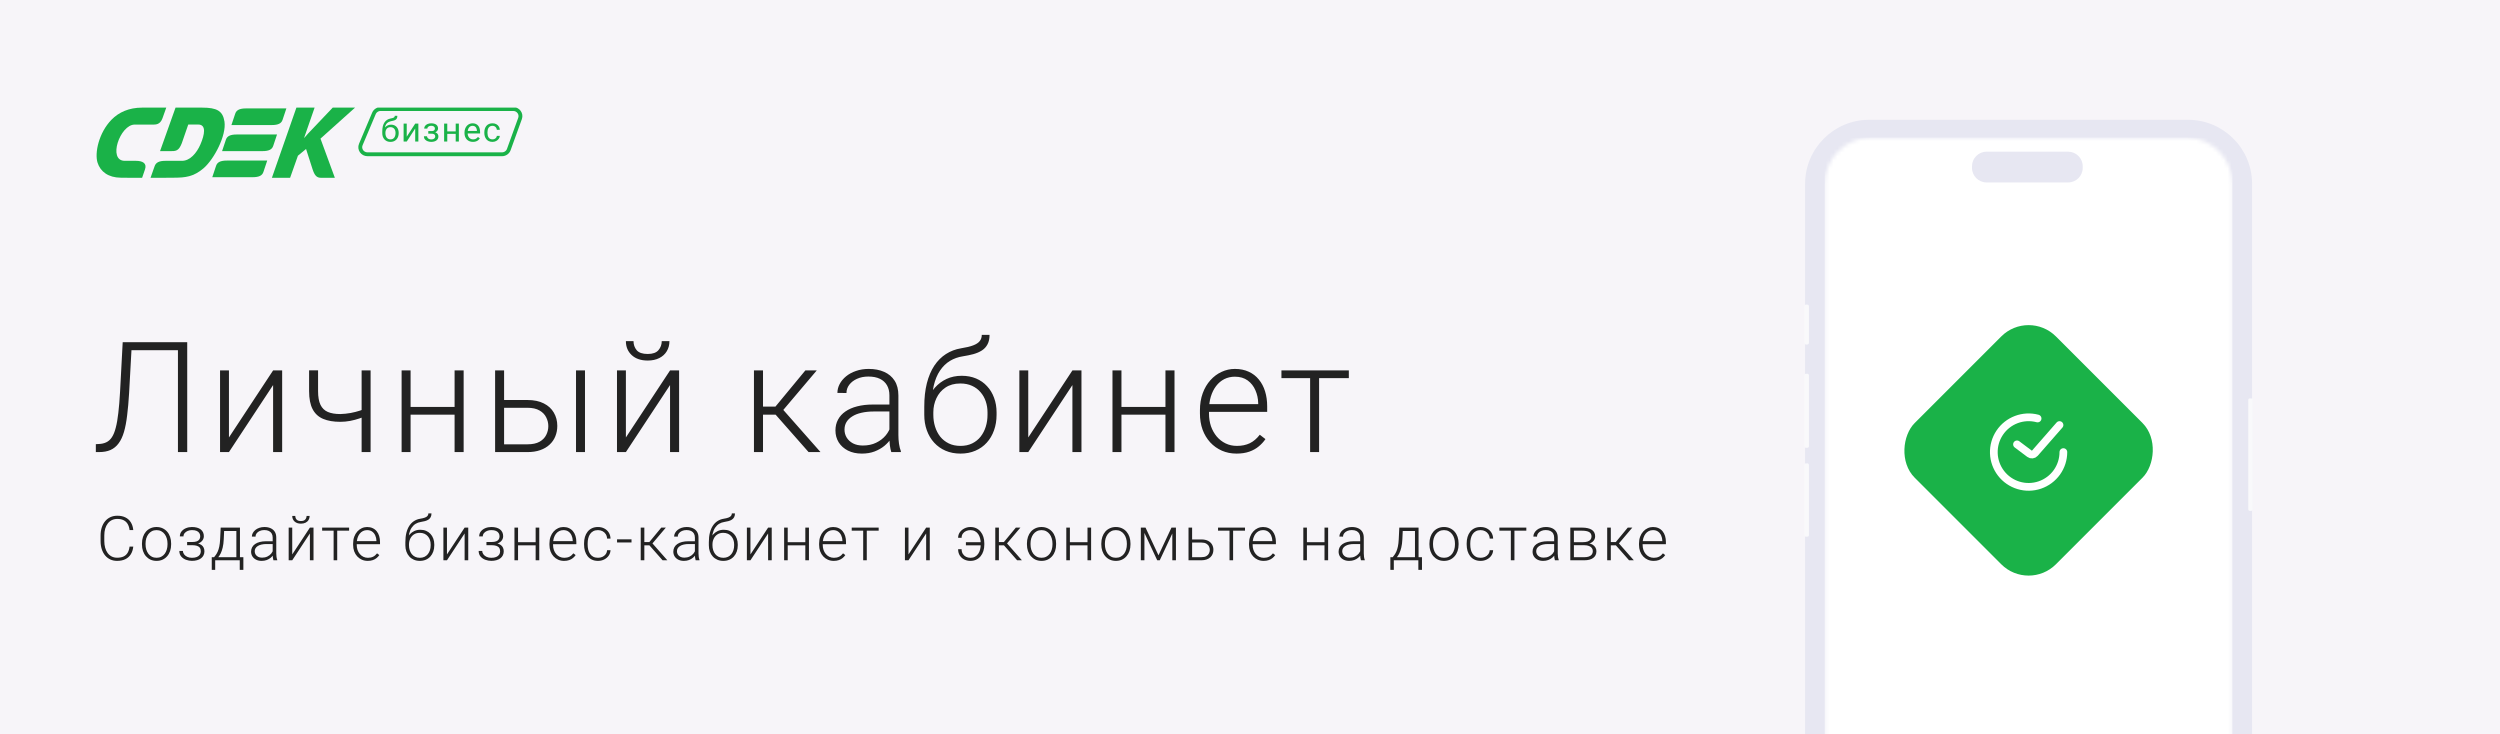 <?xml version="1.0" encoding="UTF-8"?> <svg xmlns="http://www.w3.org/2000/svg" width="647" height="190" viewBox="0 0 647 190" fill="none"><g clip-path="url(#clip0_2845_1334)"><rect width="647" height="190" fill="#F7F5F9"></rect><g filter="url(#filter0_d_2845_1334)"><path d="M566.246 27H483.754C474.589 27 467.159 34.427 467.159 43.589V253.27C467.159 262.432 474.589 269.859 483.754 269.859H566.246C575.411 269.859 582.841 262.432 582.841 253.27V43.589C582.841 34.427 575.411 27 566.246 27Z" fill="#E7E7F2"></path><mask id="mask0_2845_1334" style="mask-type:alpha" maskUnits="userSpaceOnUse" x="472" y="31" width="106" height="235"><path d="M565.704 31.595H484.296C477.634 31.595 472.234 36.993 472.234 43.652V253.403C472.234 260.061 477.634 265.46 484.296 265.46H565.704C572.365 265.46 577.766 260.061 577.766 253.403V43.652C577.766 36.993 572.365 31.595 565.704 31.595Z" fill="white"></path></mask><g mask="url(#mask0_2845_1334)"><path d="M472.234 31.595H577.765V265.46H472.234V31.595Z" fill="white"></path></g><g filter="url(#filter1_ii_2845_1334)"><path d="M466.772 115.921H466.386C466.173 115.921 466 116.094 466 116.307V134.504C466 134.717 466.173 134.89 466.386 134.89H466.772C466.985 134.89 467.158 134.717 467.158 134.504V116.307C467.158 116.094 466.985 115.921 466.772 115.921Z" fill="#F9F9FB"></path></g><g filter="url(#filter2_ii_2845_1334)"><path d="M466.772 92.726H466.386C466.173 92.726 466 92.899 466 93.112V111.506C466 111.719 466.173 111.891 466.386 111.891H466.772C466.985 111.891 467.158 111.719 467.158 111.506V93.112C467.158 92.899 466.985 92.726 466.772 92.726Z" fill="#F9F9FB"></path></g><g filter="url(#filter3_ii_2845_1334)"><path d="M466.772 74.839H466.386C466.173 74.839 466 75.011 466 75.224V84.773C466 84.986 466.173 85.158 466.386 85.158H466.772C466.985 85.158 467.158 84.986 467.158 84.773V75.224C467.158 75.011 466.985 74.839 466.772 74.839Z" fill="#F9F9FB"></path></g><g filter="url(#filter4_ii_2845_1334)"><path d="M583.614 99.114H583.228C583.015 99.114 582.842 99.287 582.842 99.5V127.82C582.842 128.034 583.015 128.206 583.228 128.206H583.614C583.827 128.206 584 128.034 584 127.82V99.5C584 99.287 583.827 99.114 583.614 99.114Z" fill="#F9F9FB"></path></g><path d="M535.228 35.254H514.132C512.044 35.254 510.352 36.946 510.352 39.033V39.438C510.352 41.525 512.044 43.217 514.132 43.217H535.228C537.316 43.217 539.008 41.525 539.008 39.438V39.033C539.008 36.946 537.316 35.254 535.228 35.254Z" fill="#E7E7F2"></path></g><rect x="525" y="80" width="51.695" height="51.695" rx="10" transform="rotate(45 525 80)" fill="#1AB248"></rect><path d="M522 115L525.258 117.444C525.677 117.757 526.266 117.696 526.611 117.302L533 110" stroke="white" stroke-width="2" stroke-linecap="round"></path><path d="M534 117C534 118.88 533.411 120.714 532.316 122.242C531.22 123.771 529.674 124.918 527.893 125.522C526.112 126.127 524.187 126.158 522.387 125.612C520.588 125.067 519.005 123.971 517.86 122.479C516.715 120.987 516.066 119.174 516.005 117.294C515.943 115.415 516.472 113.563 517.517 112C518.562 110.436 520.07 109.239 521.83 108.577C523.59 107.914 525.513 107.82 527.329 108.307" stroke="white" stroke-width="2" stroke-linecap="round"></path></g><path d="M46.539 88.562V90.633H32.613V88.562H46.539ZM48.453 88.562V117H46.051V88.562H48.453ZM31.754 88.562H34.137L33.414 101.707C33.284 103.882 33.115 105.802 32.906 107.469C32.711 109.135 32.438 110.574 32.086 111.785C31.734 112.983 31.272 113.966 30.699 114.734C30.139 115.503 29.443 116.076 28.609 116.453C27.789 116.818 26.793 117 25.621 117H24.801V114.949L25.523 114.91C26.292 114.884 26.956 114.734 27.516 114.461C28.088 114.188 28.57 113.751 28.961 113.152C29.365 112.54 29.697 111.72 29.957 110.691C30.23 109.663 30.452 108.387 30.621 106.863C30.803 105.34 30.953 103.523 31.07 101.414L31.754 88.562ZM59.252 113.211L70.678 95.867H73.022V117H70.678V99.656L59.252 117H56.948V95.867H59.252V113.211ZM95.911 95.867V117H93.587V95.867H95.911ZM95.11 105.457V107.469C94.511 107.755 93.821 108.029 93.04 108.289C92.272 108.549 91.458 108.764 90.598 108.934C89.752 109.09 88.906 109.168 88.059 109.168C86.315 109.168 84.837 108.914 83.626 108.406C82.428 107.898 81.523 107.065 80.911 105.906C80.299 104.734 79.993 103.172 79.993 101.219V95.848H82.317V101.219C82.317 102.716 82.525 103.901 82.942 104.773C83.359 105.633 83.99 106.245 84.837 106.609C85.683 106.974 86.757 107.156 88.059 107.156C88.958 107.13 89.85 107.039 90.735 106.883C91.621 106.714 92.441 106.505 93.196 106.258C93.964 105.997 94.602 105.73 95.11 105.457ZM118.195 105.32V107.312H105.655V105.32H118.195ZM106.261 95.867V117H103.937V95.867H106.261ZM119.991 95.867V117H117.648V95.867H119.991ZM129.619 103.523H136.513C138.18 103.523 139.586 103.816 140.732 104.402C141.878 104.975 142.744 105.77 143.33 106.785C143.929 107.801 144.228 108.947 144.228 110.223C144.228 111.186 144.059 112.085 143.72 112.918C143.395 113.738 142.9 114.454 142.236 115.066C141.585 115.678 140.778 116.154 139.814 116.492C138.864 116.831 137.763 117 136.513 117H128.134V95.867H130.459V114.988H136.513C137.802 114.988 138.844 114.767 139.638 114.324C140.433 113.868 141.005 113.283 141.357 112.566C141.722 111.85 141.904 111.089 141.904 110.281C141.904 109.487 141.722 108.732 141.357 108.016C141.005 107.286 140.433 106.694 139.638 106.238C138.844 105.77 137.802 105.535 136.513 105.535H129.619V103.523ZM151.396 95.867V117H149.072V95.867H151.396ZM161.98 113.211L173.406 95.867H175.75V117H173.406V99.656L161.98 117H159.676V95.867H161.98V113.211ZM171.258 88.289H173.25C173.25 89.266 173.022 90.132 172.566 90.887C172.124 91.642 171.479 92.234 170.633 92.664C169.786 93.094 168.784 93.309 167.625 93.309C165.88 93.309 164.5 92.84 163.484 91.902C162.482 90.965 161.98 89.76 161.98 88.289H163.953C163.953 89.188 164.227 89.969 164.773 90.633C165.333 91.284 166.284 91.609 167.625 91.609C168.927 91.609 169.858 91.277 170.418 90.613C170.978 89.949 171.258 89.174 171.258 88.289ZM197.466 95.867V117H195.122V95.867H197.466ZM211.372 95.867L201.684 107.312H196.645L196.391 105.223H200.688L208.423 95.867H211.372ZM209.262 117L200.454 107L201.938 105.203L212.348 117H209.262ZM230.179 113.211V102.312C230.179 101.31 229.971 100.444 229.554 99.715C229.137 98.986 228.525 98.426 227.718 98.035C226.911 97.644 225.915 97.449 224.73 97.449C223.636 97.449 222.659 97.644 221.8 98.035C220.954 98.413 220.283 98.927 219.788 99.578C219.307 100.216 219.066 100.926 219.066 101.707L216.722 101.688C216.722 100.893 216.917 100.125 217.308 99.383C217.698 98.641 218.252 97.977 218.968 97.391C219.684 96.805 220.537 96.342 221.527 96.004C222.529 95.652 223.629 95.477 224.827 95.477C226.338 95.477 227.666 95.731 228.812 96.238C229.971 96.746 230.876 97.508 231.527 98.523C232.178 99.539 232.503 100.815 232.503 102.352V112.566C232.503 113.296 232.555 114.051 232.659 114.832C232.777 115.613 232.939 116.258 233.148 116.766V117H230.667C230.511 116.531 230.387 115.945 230.296 115.242C230.218 114.526 230.179 113.849 230.179 113.211ZM230.726 104.695L230.765 106.492H226.175C224.977 106.492 223.903 106.603 222.952 106.824C222.015 107.033 221.221 107.345 220.57 107.762C219.918 108.165 219.417 108.654 219.066 109.227C218.727 109.799 218.558 110.451 218.558 111.18C218.558 111.935 218.747 112.625 219.124 113.25C219.515 113.875 220.062 114.376 220.765 114.754C221.481 115.118 222.327 115.301 223.304 115.301C224.606 115.301 225.752 115.06 226.741 114.578C227.744 114.096 228.571 113.465 229.222 112.684C229.873 111.902 230.309 111.049 230.53 110.125L231.546 111.473C231.377 112.124 231.064 112.794 230.609 113.484C230.166 114.161 229.586 114.799 228.87 115.398C228.154 115.984 227.308 116.466 226.331 116.844C225.368 117.208 224.274 117.391 223.05 117.391C221.67 117.391 220.465 117.13 219.437 116.609C218.421 116.089 217.627 115.379 217.054 114.48C216.494 113.569 216.214 112.54 216.214 111.395C216.214 110.353 216.435 109.422 216.878 108.602C217.321 107.768 217.959 107.065 218.792 106.492C219.639 105.906 220.654 105.464 221.839 105.164C223.037 104.852 224.378 104.695 225.863 104.695H230.726ZM254.084 86.668H256.095C256.095 87.644 255.92 88.458 255.568 89.109C255.229 89.76 254.748 90.288 254.123 90.691C253.498 91.095 252.762 91.414 251.916 91.648C251.082 91.87 250.171 92.059 249.181 92.215C247.97 92.397 246.857 92.794 245.841 93.406C244.839 94.018 243.979 94.858 243.263 95.926C242.547 96.981 242.007 98.289 241.642 99.852C241.291 101.401 241.147 103.217 241.212 105.301V107.117H239.201V105.301C239.201 103.009 239.422 100.978 239.865 99.207C240.321 97.423 240.965 95.9 241.798 94.637C242.645 93.374 243.647 92.371 244.806 91.629C245.978 90.874 247.274 90.379 248.693 90.144C250.021 89.936 251.076 89.682 251.857 89.383C252.651 89.083 253.218 88.712 253.556 88.269C253.908 87.827 254.084 87.293 254.084 86.668ZM248.888 97.254C250.268 97.254 251.512 97.488 252.619 97.957C253.726 98.426 254.67 99.09 255.451 99.949C256.245 100.796 256.851 101.798 257.267 102.957C257.697 104.103 257.912 105.359 257.912 106.727V107.352C257.912 108.81 257.69 110.151 257.248 111.375C256.818 112.599 256.193 113.66 255.373 114.559C254.565 115.457 253.582 116.154 252.423 116.648C251.278 117.143 249.995 117.391 248.576 117.391C247.143 117.391 245.854 117.143 244.709 116.648C243.563 116.154 242.58 115.457 241.759 114.559C240.939 113.66 240.308 112.599 239.865 111.375C239.422 110.151 239.201 108.81 239.201 107.352V106.727C239.201 106.349 239.24 105.978 239.318 105.613C239.409 105.249 239.52 104.891 239.65 104.539C239.78 104.174 239.91 103.816 240.041 103.465C240.496 102.28 241.141 101.225 241.974 100.301C242.808 99.363 243.804 98.621 244.962 98.074C246.134 97.527 247.443 97.254 248.888 97.254ZM248.537 99.246C247.013 99.246 245.731 99.598 244.689 100.301C243.66 100.991 242.879 101.909 242.345 103.055C241.811 104.188 241.545 105.411 241.545 106.727V107.352C241.545 108.432 241.694 109.454 241.994 110.418C242.293 111.382 242.736 112.241 243.322 112.996C243.921 113.738 244.657 114.324 245.529 114.754C246.401 115.184 247.417 115.398 248.576 115.398C249.722 115.398 250.731 115.184 251.603 114.754C252.476 114.324 253.205 113.738 253.791 112.996C254.377 112.241 254.819 111.382 255.119 110.418C255.418 109.454 255.568 108.432 255.568 107.352V106.727C255.568 105.737 255.418 104.793 255.119 103.895C254.819 102.996 254.37 102.202 253.771 101.512C253.185 100.809 252.449 100.255 251.564 99.852C250.692 99.448 249.683 99.246 248.537 99.246ZM266.113 113.211L277.539 95.867H279.883V117H277.539V99.656L266.113 117H263.809V95.867H266.113V113.211ZM302.166 105.32V107.312H289.627V105.32H302.166ZM290.233 95.867V117H287.909V95.867H290.233ZM303.963 95.867V117H301.62V95.867H303.963ZM320.016 117.391C318.636 117.391 317.367 117.137 316.208 116.629C315.062 116.121 314.059 115.405 313.2 114.48C312.354 113.556 311.696 112.462 311.227 111.199C310.772 109.923 310.544 108.53 310.544 107.02V106.18C310.544 104.552 310.785 103.081 311.266 101.766C311.748 100.451 312.412 99.324 313.259 98.387C314.105 97.449 315.069 96.733 316.149 96.238C317.243 95.731 318.389 95.477 319.587 95.477C320.928 95.477 322.119 95.717 323.161 96.199C324.203 96.668 325.075 97.338 325.778 98.211C326.494 99.07 327.035 100.092 327.399 101.277C327.764 102.449 327.946 103.745 327.946 105.164V106.59H311.95V104.598H325.622V104.324C325.596 103.139 325.355 102.033 324.899 101.004C324.457 99.962 323.792 99.116 322.907 98.465C322.022 97.814 320.915 97.488 319.587 97.488C318.597 97.488 317.686 97.697 316.852 98.113C316.032 98.53 315.322 99.129 314.723 99.91C314.138 100.678 313.682 101.596 313.356 102.664C313.044 103.719 312.888 104.891 312.888 106.18V107.02C312.888 108.191 313.057 109.285 313.395 110.301C313.747 111.303 314.242 112.189 314.88 112.957C315.531 113.725 316.299 114.324 317.184 114.754C318.07 115.184 319.046 115.398 320.114 115.398C321.364 115.398 322.471 115.171 323.434 114.715C324.398 114.246 325.264 113.51 326.032 112.508L327.497 113.641C327.041 114.318 326.468 114.943 325.778 115.516C325.101 116.089 324.287 116.544 323.337 116.883C322.386 117.221 321.279 117.391 320.016 117.391ZM341.382 95.867V117H339.058V95.867H341.382ZM349.077 95.867V97.859H331.636V95.867H349.077Z" fill="#222222"></path><path d="M33.531 141.453H34.492C34.414 142.219 34.203 142.88 33.859 143.438C33.516 143.99 33.047 144.414 32.453 144.711C31.859 145.008 31.143 145.156 30.305 145.156C29.659 145.156 29.073 145.034 28.547 144.789C28.026 144.544 27.578 144.198 27.203 143.75C26.828 143.297 26.539 142.755 26.336 142.125C26.133 141.495 26.031 140.794 26.031 140.023V138.602C26.031 137.831 26.133 137.133 26.336 136.508C26.539 135.878 26.831 135.336 27.211 134.883C27.591 134.43 28.047 134.081 28.578 133.836C29.109 133.591 29.708 133.469 30.375 133.469C31.182 133.469 31.88 133.617 32.469 133.914C33.057 134.206 33.521 134.628 33.859 135.18C34.203 135.732 34.414 136.398 34.492 137.18H33.531C33.458 136.565 33.297 136.044 33.047 135.617C32.797 135.19 32.45 134.865 32.008 134.641C31.57 134.411 31.026 134.297 30.375 134.297C29.844 134.297 29.37 134.398 28.953 134.602C28.537 134.805 28.182 135.096 27.891 135.477C27.599 135.852 27.375 136.302 27.219 136.828C27.068 137.354 26.992 137.94 26.992 138.586V140.023C26.992 140.648 27.065 141.224 27.211 141.75C27.357 142.276 27.57 142.732 27.852 143.117C28.138 143.503 28.487 143.802 28.898 144.016C29.31 144.229 29.779 144.336 30.305 144.336C30.977 144.336 31.537 144.229 31.984 144.016C32.438 143.797 32.789 143.474 33.039 143.047C33.289 142.62 33.453 142.089 33.531 141.453ZM36.742 140.906V140.648C36.742 140.034 36.83 139.466 37.007 138.945C37.184 138.424 37.437 137.974 37.765 137.594C38.098 137.214 38.497 136.919 38.96 136.711C39.424 136.497 39.94 136.391 40.507 136.391C41.08 136.391 41.598 136.497 42.062 136.711C42.525 136.919 42.924 137.214 43.257 137.594C43.59 137.974 43.846 138.424 44.023 138.945C44.2 139.466 44.288 140.034 44.288 140.648V140.906C44.288 141.521 44.2 142.089 44.023 142.609C43.846 143.125 43.59 143.573 43.257 143.953C42.929 144.333 42.533 144.63 42.07 144.844C41.606 145.052 41.09 145.156 40.523 145.156C39.95 145.156 39.432 145.052 38.968 144.844C38.505 144.63 38.106 144.333 37.773 143.953C37.44 143.573 37.184 143.125 37.007 142.609C36.83 142.089 36.742 141.521 36.742 140.906ZM37.671 140.648V140.906C37.671 141.37 37.734 141.81 37.859 142.227C37.984 142.638 38.166 143.005 38.406 143.328C38.645 143.646 38.942 143.896 39.296 144.078C39.65 144.26 40.059 144.352 40.523 144.352C40.981 144.352 41.385 144.26 41.734 144.078C42.088 143.896 42.385 143.646 42.624 143.328C42.864 143.005 43.044 142.638 43.163 142.227C43.288 141.81 43.351 141.37 43.351 140.906V140.648C43.351 140.19 43.288 139.755 43.163 139.344C43.044 138.932 42.861 138.565 42.617 138.242C42.377 137.919 42.08 137.664 41.726 137.477C41.372 137.289 40.965 137.195 40.507 137.195C40.049 137.195 39.643 137.289 39.288 137.477C38.94 137.664 38.643 137.919 38.398 138.242C38.158 138.565 37.976 138.932 37.851 139.344C37.731 139.755 37.671 140.19 37.671 140.648ZM49.788 140.906H48.428V140.273H49.71C50.23 140.273 50.645 140.214 50.952 140.094C51.259 139.969 51.48 139.794 51.616 139.57C51.751 139.346 51.819 139.083 51.819 138.781C51.819 138.49 51.746 138.224 51.6 137.984C51.46 137.745 51.233 137.552 50.921 137.406C50.608 137.26 50.194 137.188 49.678 137.188C49.283 137.188 48.918 137.258 48.585 137.398C48.251 137.539 47.983 137.732 47.78 137.977C47.582 138.221 47.483 138.505 47.483 138.828H46.546C46.546 138.328 46.691 137.896 46.983 137.531C47.275 137.167 47.658 136.885 48.132 136.688C48.611 136.49 49.126 136.391 49.678 136.391C50.158 136.391 50.587 136.443 50.968 136.547C51.348 136.651 51.671 136.805 51.936 137.008C52.202 137.211 52.405 137.464 52.546 137.766C52.686 138.062 52.757 138.404 52.757 138.789C52.757 139.081 52.689 139.354 52.553 139.609C52.423 139.865 52.23 140.091 51.975 140.289C51.725 140.482 51.415 140.633 51.046 140.742C50.681 140.852 50.262 140.906 49.788 140.906ZM48.428 140.477H49.788C50.309 140.477 50.764 140.526 51.155 140.625C51.546 140.719 51.871 140.859 52.132 141.047C52.392 141.234 52.585 141.466 52.71 141.742C52.84 142.013 52.905 142.326 52.905 142.68C52.905 143.065 52.827 143.411 52.671 143.719C52.52 144.026 52.301 144.286 52.014 144.5C51.728 144.714 51.387 144.875 50.991 144.984C50.595 145.094 50.158 145.148 49.678 145.148C49.163 145.148 48.652 145.057 48.147 144.875C47.647 144.693 47.233 144.411 46.905 144.031C46.577 143.651 46.413 143.167 46.413 142.578H47.343C47.343 142.901 47.444 143.198 47.647 143.469C47.85 143.74 48.126 143.956 48.475 144.117C48.83 144.279 49.23 144.359 49.678 144.359C50.184 144.359 50.605 144.289 50.944 144.148C51.283 144.003 51.538 143.805 51.71 143.555C51.882 143.305 51.968 143.018 51.968 142.695C51.968 142.315 51.884 142.008 51.718 141.773C51.556 141.539 51.309 141.367 50.975 141.258C50.642 141.148 50.22 141.094 49.71 141.094H48.428V140.477ZM57.115 136.547H58.045L57.904 139.594C57.868 140.406 57.777 141.112 57.631 141.711C57.49 142.305 57.316 142.812 57.108 143.234C56.899 143.651 56.67 144.003 56.42 144.289C56.175 144.57 55.925 144.807 55.67 145H55.162L55.178 144.203L55.412 144.195C55.563 144.013 55.719 143.807 55.881 143.578C56.048 143.344 56.206 143.057 56.358 142.719C56.508 142.38 56.639 141.958 56.748 141.453C56.858 140.948 56.93 140.328 56.967 139.594L57.115 136.547ZM57.42 136.547H62.1V145H61.17V137.422H57.42V136.547ZM54.803 144.195H62.983V147.484H62.045V145H55.693V147.484H54.803V144.195ZM70.568 143.484V139.125C70.568 138.724 70.484 138.378 70.318 138.086C70.151 137.794 69.906 137.57 69.583 137.414C69.26 137.258 68.862 137.18 68.388 137.18C67.951 137.18 67.56 137.258 67.216 137.414C66.878 137.565 66.609 137.771 66.412 138.031C66.219 138.286 66.123 138.57 66.123 138.883L65.185 138.875C65.185 138.557 65.263 138.25 65.419 137.953C65.576 137.656 65.797 137.391 66.083 137.156C66.37 136.922 66.711 136.737 67.107 136.602C67.508 136.461 67.948 136.391 68.427 136.391C69.031 136.391 69.563 136.492 70.021 136.695C70.484 136.898 70.847 137.203 71.107 137.609C71.367 138.016 71.498 138.526 71.498 139.141V143.227C71.498 143.518 71.518 143.82 71.56 144.133C71.607 144.445 71.672 144.703 71.755 144.906V145H70.763C70.701 144.812 70.651 144.578 70.615 144.297C70.583 144.01 70.568 143.74 70.568 143.484ZM70.787 140.078L70.802 140.797H68.966C68.487 140.797 68.057 140.841 67.677 140.93C67.302 141.013 66.984 141.138 66.724 141.305C66.464 141.466 66.263 141.661 66.123 141.891C65.987 142.12 65.919 142.38 65.919 142.672C65.919 142.974 65.995 143.25 66.146 143.5C66.302 143.75 66.521 143.951 66.802 144.102C67.089 144.247 67.427 144.32 67.818 144.32C68.339 144.32 68.797 144.224 69.193 144.031C69.594 143.839 69.925 143.586 70.185 143.273C70.445 142.961 70.62 142.62 70.708 142.25L71.115 142.789C71.047 143.049 70.922 143.318 70.74 143.594C70.563 143.865 70.331 144.12 70.044 144.359C69.758 144.594 69.419 144.786 69.029 144.938C68.643 145.083 68.206 145.156 67.716 145.156C67.164 145.156 66.682 145.052 66.271 144.844C65.865 144.635 65.547 144.352 65.318 143.992C65.094 143.628 64.982 143.216 64.982 142.758C64.982 142.341 65.07 141.969 65.248 141.641C65.425 141.307 65.68 141.026 66.013 140.797C66.352 140.562 66.758 140.385 67.232 140.266C67.711 140.141 68.248 140.078 68.841 140.078H70.787ZM75.63 143.484L80.2 136.547H81.138V145H80.2V138.062L75.63 145H74.708V136.547H75.63V143.484ZM79.341 133.516H80.138C80.138 133.906 80.046 134.253 79.864 134.555C79.687 134.857 79.429 135.094 79.091 135.266C78.752 135.438 78.351 135.523 77.888 135.523C77.19 135.523 76.638 135.336 76.231 134.961C75.83 134.586 75.63 134.104 75.63 133.516H76.419C76.419 133.875 76.528 134.188 76.747 134.453C76.971 134.714 77.351 134.844 77.888 134.844C78.408 134.844 78.781 134.711 79.005 134.445C79.229 134.18 79.341 133.87 79.341 133.516ZM87.27 136.547V145H86.34V136.547H87.27ZM90.348 136.547V137.344H83.371V136.547H90.348ZM95.175 145.156C94.623 145.156 94.115 145.055 93.652 144.852C93.194 144.648 92.793 144.362 92.449 143.992C92.11 143.622 91.847 143.185 91.66 142.68C91.477 142.169 91.386 141.612 91.386 141.008V140.672C91.386 140.021 91.483 139.432 91.675 138.906C91.868 138.38 92.134 137.93 92.472 137.555C92.811 137.18 93.196 136.893 93.628 136.695C94.066 136.492 94.524 136.391 95.003 136.391C95.54 136.391 96.016 136.487 96.433 136.68C96.85 136.867 97.199 137.135 97.48 137.484C97.766 137.828 97.983 138.237 98.128 138.711C98.274 139.18 98.347 139.698 98.347 140.266V140.836H91.949V140.039H97.418V139.93C97.407 139.456 97.311 139.013 97.128 138.602C96.951 138.185 96.686 137.846 96.332 137.586C95.977 137.326 95.535 137.195 95.003 137.195C94.608 137.195 94.243 137.279 93.91 137.445C93.582 137.612 93.298 137.852 93.058 138.164C92.824 138.471 92.641 138.839 92.511 139.266C92.386 139.688 92.324 140.156 92.324 140.672V141.008C92.324 141.477 92.391 141.914 92.527 142.32C92.668 142.721 92.865 143.076 93.121 143.383C93.381 143.69 93.688 143.93 94.043 144.102C94.397 144.273 94.787 144.359 95.214 144.359C95.714 144.359 96.157 144.268 96.543 144.086C96.928 143.898 97.274 143.604 97.582 143.203L98.168 143.656C97.985 143.927 97.756 144.177 97.48 144.406C97.209 144.635 96.884 144.818 96.503 144.953C96.123 145.089 95.68 145.156 95.175 145.156ZM110.862 132.867H111.666C111.666 133.258 111.596 133.583 111.455 133.844C111.32 134.104 111.127 134.315 110.877 134.477C110.627 134.638 110.333 134.766 109.994 134.859C109.661 134.948 109.296 135.023 108.901 135.086C108.416 135.159 107.971 135.318 107.565 135.562C107.164 135.807 106.82 136.143 106.533 136.57C106.247 136.992 106.031 137.516 105.885 138.141C105.744 138.76 105.687 139.487 105.713 140.32V141.047H104.908V140.32C104.908 139.404 104.997 138.591 105.174 137.883C105.356 137.169 105.614 136.56 105.948 136.055C106.286 135.549 106.687 135.148 107.151 134.852C107.619 134.549 108.138 134.352 108.705 134.258C109.237 134.174 109.658 134.073 109.971 133.953C110.289 133.833 110.515 133.685 110.651 133.508C110.791 133.331 110.862 133.117 110.862 132.867ZM108.783 137.102C109.336 137.102 109.833 137.195 110.276 137.383C110.718 137.57 111.096 137.836 111.408 138.18C111.726 138.518 111.968 138.919 112.135 139.383C112.307 139.841 112.393 140.344 112.393 140.891V141.141C112.393 141.724 112.304 142.26 112.127 142.75C111.955 143.24 111.705 143.664 111.377 144.023C111.054 144.383 110.661 144.661 110.198 144.859C109.739 145.057 109.226 145.156 108.658 145.156C108.086 145.156 107.57 145.057 107.112 144.859C106.653 144.661 106.26 144.383 105.932 144.023C105.604 143.664 105.351 143.24 105.174 142.75C104.997 142.26 104.908 141.724 104.908 141.141V140.891C104.908 140.74 104.924 140.591 104.955 140.445C104.992 140.299 105.036 140.156 105.088 140.016C105.14 139.87 105.192 139.727 105.244 139.586C105.427 139.112 105.684 138.69 106.018 138.32C106.351 137.945 106.75 137.648 107.213 137.43C107.682 137.211 108.205 137.102 108.783 137.102ZM108.643 137.898C108.033 137.898 107.52 138.039 107.104 138.32C106.692 138.596 106.38 138.964 106.166 139.422C105.953 139.875 105.846 140.365 105.846 140.891V141.141C105.846 141.573 105.906 141.982 106.026 142.367C106.145 142.753 106.323 143.096 106.557 143.398C106.796 143.695 107.091 143.93 107.44 144.102C107.789 144.273 108.195 144.359 108.658 144.359C109.117 144.359 109.52 144.273 109.869 144.102C110.218 143.93 110.51 143.695 110.744 143.398C110.979 143.096 111.156 142.753 111.276 142.367C111.395 141.982 111.455 141.573 111.455 141.141V140.891C111.455 140.495 111.395 140.117 111.276 139.758C111.156 139.398 110.976 139.081 110.737 138.805C110.502 138.523 110.208 138.302 109.854 138.141C109.505 137.979 109.101 137.898 108.643 137.898ZM115.673 143.484L120.244 136.547H121.181V145H120.244V138.062L115.673 145H114.752V136.547H115.673V143.484ZM127.251 140.906H125.892V140.273H127.173C127.694 140.273 128.108 140.214 128.415 140.094C128.722 139.969 128.944 139.794 129.079 139.57C129.214 139.346 129.282 139.083 129.282 138.781C129.282 138.49 129.209 138.224 129.063 137.984C128.923 137.745 128.696 137.552 128.384 137.406C128.071 137.26 127.657 137.188 127.142 137.188C126.746 137.188 126.381 137.258 126.048 137.398C125.714 137.539 125.446 137.732 125.243 137.977C125.045 138.221 124.946 138.505 124.946 138.828H124.009C124.009 138.328 124.155 137.896 124.446 137.531C124.738 137.167 125.121 136.885 125.595 136.688C126.074 136.49 126.589 136.391 127.142 136.391C127.621 136.391 128.05 136.443 128.431 136.547C128.811 136.651 129.134 136.805 129.399 137.008C129.665 137.211 129.868 137.464 130.009 137.766C130.149 138.062 130.22 138.404 130.22 138.789C130.22 139.081 130.152 139.354 130.017 139.609C129.886 139.865 129.694 140.091 129.438 140.289C129.188 140.482 128.879 140.633 128.509 140.742C128.144 140.852 127.725 140.906 127.251 140.906ZM125.892 140.477H127.251C127.772 140.477 128.228 140.526 128.618 140.625C129.009 140.719 129.334 140.859 129.595 141.047C129.855 141.234 130.048 141.466 130.173 141.742C130.303 142.013 130.368 142.326 130.368 142.68C130.368 143.065 130.29 143.411 130.134 143.719C129.983 144.026 129.764 144.286 129.478 144.5C129.191 144.714 128.85 144.875 128.454 144.984C128.058 145.094 127.621 145.148 127.142 145.148C126.626 145.148 126.116 145.057 125.61 144.875C125.11 144.693 124.696 144.411 124.368 144.031C124.04 143.651 123.876 143.167 123.876 142.578H124.806C124.806 142.901 124.907 143.198 125.11 143.469C125.313 143.74 125.589 143.956 125.938 144.117C126.293 144.279 126.694 144.359 127.142 144.359C127.647 144.359 128.069 144.289 128.407 144.148C128.746 144.003 129.001 143.805 129.173 143.555C129.345 143.305 129.431 143.018 129.431 142.695C129.431 142.315 129.347 142.008 129.181 141.773C129.019 141.539 128.772 141.367 128.438 141.258C128.105 141.148 127.683 141.094 127.173 141.094H125.892V140.477ZM138.844 140.328V141.125H133.828V140.328H138.844ZM134.071 136.547V145H133.141V136.547H134.071ZM139.563 136.547V145H138.625V136.547H139.563ZM145.984 145.156C145.432 145.156 144.924 145.055 144.461 144.852C144.002 144.648 143.601 144.362 143.257 143.992C142.919 143.622 142.656 143.185 142.468 142.68C142.286 142.169 142.195 141.612 142.195 141.008V140.672C142.195 140.021 142.291 139.432 142.484 138.906C142.677 138.38 142.942 137.93 143.281 137.555C143.619 137.18 144.005 136.893 144.437 136.695C144.875 136.492 145.333 136.391 145.812 136.391C146.349 136.391 146.825 136.487 147.242 136.68C147.659 136.867 148.007 137.135 148.289 137.484C148.575 137.828 148.791 138.237 148.937 138.711C149.083 139.18 149.156 139.698 149.156 140.266V140.836H142.757V140.039H148.226V139.93C148.216 139.456 148.119 139.013 147.937 138.602C147.76 138.185 147.494 137.846 147.14 137.586C146.786 137.326 146.343 137.195 145.812 137.195C145.416 137.195 145.052 137.279 144.718 137.445C144.39 137.612 144.106 137.852 143.867 138.164C143.632 138.471 143.45 138.839 143.32 139.266C143.195 139.688 143.132 140.156 143.132 140.672V141.008C143.132 141.477 143.2 141.914 143.336 142.32C143.476 142.721 143.674 143.076 143.929 143.383C144.19 143.69 144.497 143.93 144.851 144.102C145.205 144.273 145.596 144.359 146.023 144.359C146.523 144.359 146.966 144.268 147.351 144.086C147.737 143.898 148.083 143.604 148.39 143.203L148.976 143.656C148.794 143.927 148.565 144.177 148.289 144.406C148.018 144.635 147.692 144.818 147.312 144.953C146.932 145.089 146.489 145.156 145.984 145.156ZM154.757 144.352C155.153 144.352 155.522 144.279 155.866 144.133C156.215 143.982 156.502 143.76 156.726 143.469C156.955 143.172 157.085 142.81 157.116 142.383H158.007C157.981 142.919 157.817 143.398 157.515 143.82C157.218 144.237 156.827 144.565 156.343 144.805C155.864 145.039 155.335 145.156 154.757 145.156C154.168 145.156 153.647 145.049 153.194 144.836C152.746 144.622 152.371 144.326 152.069 143.945C151.767 143.56 151.538 143.112 151.382 142.602C151.231 142.086 151.155 141.531 151.155 140.938V140.609C151.155 140.016 151.231 139.464 151.382 138.953C151.538 138.438 151.767 137.99 152.069 137.609C152.371 137.224 152.746 136.924 153.194 136.711C153.642 136.497 154.161 136.391 154.749 136.391C155.353 136.391 155.895 136.513 156.374 136.758C156.858 137.003 157.244 137.349 157.53 137.797C157.822 138.245 157.981 138.776 158.007 139.391H157.116C157.09 138.938 156.97 138.547 156.757 138.219C156.543 137.891 156.262 137.638 155.913 137.461C155.564 137.284 155.176 137.195 154.749 137.195C154.27 137.195 153.861 137.289 153.522 137.477C153.184 137.659 152.908 137.911 152.694 138.234C152.486 138.552 152.332 138.917 152.233 139.328C152.134 139.734 152.085 140.161 152.085 140.609V140.938C152.085 141.391 152.132 141.823 152.226 142.234C152.325 142.641 152.478 143.003 152.687 143.32C152.9 143.638 153.176 143.891 153.515 144.078C153.858 144.26 154.272 144.352 154.757 144.352ZM163.436 139.578V140.383H159.694V139.578H163.436ZM166.756 136.547V145H165.818V136.547H166.756ZM172.318 136.547L168.443 141.125H166.428L166.326 140.289H168.045L171.138 136.547H172.318ZM171.474 145L167.951 141L168.545 140.281L172.709 145H171.474ZM179.841 143.484V139.125C179.841 138.724 179.758 138.378 179.591 138.086C179.424 137.794 179.179 137.57 178.857 137.414C178.534 137.258 178.135 137.18 177.661 137.18C177.224 137.18 176.833 137.258 176.489 137.414C176.151 137.565 175.883 137.771 175.685 138.031C175.492 138.286 175.396 138.57 175.396 138.883L174.458 138.875C174.458 138.557 174.536 138.25 174.693 137.953C174.849 137.656 175.07 137.391 175.357 137.156C175.643 136.922 175.984 136.737 176.38 136.602C176.781 136.461 177.221 136.391 177.7 136.391C178.304 136.391 178.836 136.492 179.294 136.695C179.758 136.898 180.12 137.203 180.38 137.609C180.64 138.016 180.771 138.526 180.771 139.141V143.227C180.771 143.518 180.791 143.82 180.833 144.133C180.88 144.445 180.945 144.703 181.028 144.906V145H180.036C179.974 144.812 179.924 144.578 179.888 144.297C179.857 144.01 179.841 143.74 179.841 143.484ZM180.06 140.078L180.075 140.797H178.239C177.76 140.797 177.331 140.841 176.95 140.93C176.575 141.013 176.258 141.138 175.997 141.305C175.737 141.466 175.536 141.661 175.396 141.891C175.26 142.12 175.193 142.38 175.193 142.672C175.193 142.974 175.268 143.25 175.419 143.5C175.575 143.75 175.794 143.951 176.075 144.102C176.362 144.247 176.7 144.32 177.091 144.32C177.612 144.32 178.07 144.224 178.466 144.031C178.867 143.839 179.198 143.586 179.458 143.273C179.719 142.961 179.893 142.62 179.982 142.25L180.388 142.789C180.32 143.049 180.195 143.318 180.013 143.594C179.836 143.865 179.604 144.12 179.318 144.359C179.031 144.594 178.693 144.786 178.302 144.938C177.916 145.083 177.479 145.156 176.989 145.156C176.437 145.156 175.956 145.052 175.544 144.844C175.138 144.635 174.82 144.352 174.591 143.992C174.367 143.628 174.255 143.216 174.255 142.758C174.255 142.341 174.344 141.969 174.521 141.641C174.698 141.307 174.953 141.026 175.286 140.797C175.625 140.562 176.031 140.385 176.505 140.266C176.984 140.141 177.521 140.078 178.114 140.078H180.06ZM189.403 132.867H190.208C190.208 133.258 190.137 133.583 189.997 133.844C189.861 134.104 189.668 134.315 189.418 134.477C189.168 134.638 188.874 134.766 188.536 134.859C188.202 134.948 187.838 135.023 187.442 135.086C186.958 135.159 186.512 135.318 186.106 135.562C185.705 135.807 185.361 136.143 185.075 136.57C184.788 136.992 184.572 137.516 184.426 138.141C184.286 138.76 184.228 139.487 184.254 140.32V141.047H183.45V140.32C183.45 139.404 183.538 138.591 183.715 137.883C183.898 137.169 184.155 136.56 184.489 136.055C184.827 135.549 185.228 135.148 185.692 134.852C186.161 134.549 186.679 134.352 187.247 134.258C187.778 134.174 188.2 134.073 188.512 133.953C188.83 133.833 189.056 133.685 189.192 133.508C189.333 133.331 189.403 133.117 189.403 132.867ZM187.325 137.102C187.877 137.102 188.374 137.195 188.817 137.383C189.26 137.57 189.637 137.836 189.95 138.18C190.267 138.518 190.51 138.919 190.676 139.383C190.848 139.841 190.934 140.344 190.934 140.891V141.141C190.934 141.724 190.846 142.26 190.668 142.75C190.497 143.24 190.247 143.664 189.918 144.023C189.596 144.383 189.202 144.661 188.739 144.859C188.28 145.057 187.767 145.156 187.2 145.156C186.627 145.156 186.111 145.057 185.653 144.859C185.194 144.661 184.801 144.383 184.473 144.023C184.145 143.664 183.892 143.24 183.715 142.75C183.538 142.26 183.45 141.724 183.45 141.141V140.891C183.45 140.74 183.465 140.591 183.497 140.445C183.533 140.299 183.577 140.156 183.629 140.016C183.681 139.87 183.734 139.727 183.786 139.586C183.968 139.112 184.226 138.69 184.559 138.32C184.892 137.945 185.291 137.648 185.754 137.43C186.223 137.211 186.747 137.102 187.325 137.102ZM187.184 137.898C186.575 137.898 186.062 138.039 185.645 138.32C185.234 138.596 184.921 138.964 184.708 139.422C184.494 139.875 184.387 140.365 184.387 140.891V141.141C184.387 141.573 184.447 141.982 184.567 142.367C184.687 142.753 184.864 143.096 185.098 143.398C185.338 143.695 185.632 143.93 185.981 144.102C186.33 144.273 186.736 144.359 187.2 144.359C187.658 144.359 188.062 144.273 188.411 144.102C188.76 143.93 189.051 143.695 189.286 143.398C189.52 143.096 189.697 142.753 189.817 142.367C189.937 141.982 189.997 141.573 189.997 141.141V140.891C189.997 140.495 189.937 140.117 189.817 139.758C189.697 139.398 189.517 139.081 189.278 138.805C189.043 138.523 188.749 138.302 188.395 138.141C188.046 137.979 187.642 137.898 187.184 137.898ZM194.215 143.484L198.785 136.547H199.723V145H198.785V138.062L194.215 145H193.293V136.547H194.215V143.484ZM208.636 140.328V141.125H203.62V140.328H208.636ZM203.863 136.547V145H202.933V136.547H203.863ZM209.355 136.547V145H208.417V136.547H209.355ZM215.776 145.156C215.224 145.156 214.716 145.055 214.253 144.852C213.794 144.648 213.393 144.362 213.049 143.992C212.711 143.622 212.448 143.185 212.26 142.68C212.078 142.169 211.987 141.612 211.987 141.008V140.672C211.987 140.021 212.083 139.432 212.276 138.906C212.469 138.38 212.734 137.93 213.073 137.555C213.411 137.18 213.797 136.893 214.229 136.695C214.667 136.492 215.125 136.391 215.604 136.391C216.141 136.391 216.617 136.487 217.034 136.68C217.45 136.867 217.799 137.135 218.081 137.484C218.367 137.828 218.583 138.237 218.729 138.711C218.875 139.18 218.948 139.698 218.948 140.266V140.836H212.549V140.039H218.018V139.93C218.008 139.456 217.911 139.013 217.729 138.602C217.552 138.185 217.286 137.846 216.932 137.586C216.578 137.326 216.135 137.195 215.604 137.195C215.208 137.195 214.844 137.279 214.51 137.445C214.182 137.612 213.898 137.852 213.659 138.164C213.424 138.471 213.242 138.839 213.112 139.266C212.987 139.688 212.924 140.156 212.924 140.672V141.008C212.924 141.477 212.992 141.914 213.128 142.32C213.268 142.721 213.466 143.076 213.721 143.383C213.982 143.69 214.289 143.93 214.643 144.102C214.997 144.273 215.388 144.359 215.815 144.359C216.315 144.359 216.758 144.268 217.143 144.086C217.529 143.898 217.875 143.604 218.182 143.203L218.768 143.656C218.586 143.927 218.357 144.177 218.081 144.406C217.81 144.635 217.484 144.818 217.104 144.953C216.724 145.089 216.281 145.156 215.776 145.156ZM224.322 136.547V145H223.393V136.547H224.322ZM227.4 136.547V137.344H220.424V136.547H227.4ZM235.118 143.484L239.688 136.547H240.626V145H239.688V138.062L235.118 145H234.196V136.547H235.118V143.484ZM251.132 137.195C250.762 137.195 250.403 137.268 250.054 137.414C249.71 137.56 249.426 137.781 249.202 138.078C248.979 138.37 248.867 138.74 248.867 139.188H247.96C247.96 138.635 248.111 138.151 248.413 137.734C248.721 137.312 249.117 136.984 249.601 136.75C250.085 136.51 250.596 136.391 251.132 136.391C251.7 136.391 252.208 136.497 252.656 136.711C253.104 136.924 253.481 137.224 253.788 137.609C254.101 137.99 254.338 138.438 254.499 138.953C254.661 139.464 254.742 140.016 254.742 140.609V140.938C254.742 141.531 254.661 142.086 254.499 142.602C254.338 143.112 254.101 143.56 253.788 143.945C253.481 144.326 253.104 144.622 252.656 144.836C252.213 145.049 251.708 145.156 251.14 145.156C250.557 145.156 250.023 145.036 249.538 144.797C249.059 144.552 248.676 144.206 248.39 143.758C248.104 143.305 247.96 142.766 247.96 142.141H248.867C248.867 142.609 248.971 143.01 249.179 143.344C249.387 143.672 249.663 143.924 250.007 144.102C250.351 144.273 250.729 144.359 251.14 144.359C251.598 144.359 251.994 144.266 252.327 144.078C252.666 143.891 252.945 143.638 253.163 143.32C253.382 142.997 253.544 142.633 253.648 142.227C253.757 141.815 253.812 141.385 253.812 140.938V140.609C253.812 140.156 253.757 139.727 253.648 139.32C253.544 138.909 253.382 138.544 253.163 138.227C252.945 137.909 252.666 137.659 252.327 137.477C251.994 137.289 251.596 137.195 251.132 137.195ZM254.234 140.328V141.125H249.976V140.328H254.234ZM258.514 136.547V145H257.577V136.547H258.514ZM264.077 136.547L260.202 141.125H258.186L258.085 140.289H259.803L262.897 136.547H264.077ZM263.233 145L259.71 141L260.303 140.281L264.467 145H263.233ZM265.772 140.906V140.648C265.772 140.034 265.86 139.466 266.037 138.945C266.214 138.424 266.467 137.974 266.795 137.594C267.128 137.214 267.527 136.919 267.99 136.711C268.454 136.497 268.969 136.391 269.537 136.391C270.11 136.391 270.628 136.497 271.092 136.711C271.555 136.919 271.954 137.214 272.287 137.594C272.621 137.974 272.876 138.424 273.053 138.945C273.23 139.466 273.318 140.034 273.318 140.648V140.906C273.318 141.521 273.23 142.089 273.053 142.609C272.876 143.125 272.621 143.573 272.287 143.953C271.959 144.333 271.563 144.63 271.1 144.844C270.636 145.052 270.121 145.156 269.553 145.156C268.98 145.156 268.462 145.052 267.998 144.844C267.535 144.63 267.136 144.333 266.803 143.953C266.469 143.573 266.214 143.125 266.037 142.609C265.86 142.089 265.772 141.521 265.772 140.906ZM266.701 140.648V140.906C266.701 141.37 266.764 141.81 266.889 142.227C267.014 142.638 267.196 143.005 267.436 143.328C267.675 143.646 267.972 143.896 268.326 144.078C268.68 144.26 269.089 144.352 269.553 144.352C270.011 144.352 270.415 144.26 270.764 144.078C271.118 143.896 271.415 143.646 271.654 143.328C271.894 143.005 272.074 142.638 272.193 142.227C272.318 141.81 272.381 141.37 272.381 140.906V140.648C272.381 140.19 272.318 139.755 272.193 139.344C272.074 138.932 271.891 138.565 271.647 138.242C271.407 137.919 271.11 137.664 270.756 137.477C270.402 137.289 269.996 137.195 269.537 137.195C269.079 137.195 268.673 137.289 268.318 137.477C267.969 137.664 267.673 137.919 267.428 138.242C267.188 138.565 267.006 138.932 266.881 139.344C266.761 139.755 266.701 140.19 266.701 140.648ZM281.662 140.328V141.125H276.646V140.328H281.662ZM276.888 136.547V145H275.958V136.547H276.888ZM282.38 136.547V145H281.443V136.547H282.38ZM285.02 140.906V140.648C285.02 140.034 285.109 139.466 285.286 138.945C285.463 138.424 285.716 137.974 286.044 137.594C286.377 137.214 286.776 136.919 287.239 136.711C287.703 136.497 288.218 136.391 288.786 136.391C289.359 136.391 289.877 136.497 290.341 136.711C290.804 136.919 291.203 137.214 291.536 137.594C291.869 137.974 292.124 138.424 292.302 138.945C292.479 139.466 292.567 140.034 292.567 140.648V140.906C292.567 141.521 292.479 142.089 292.302 142.609C292.124 143.125 291.869 143.573 291.536 143.953C291.208 144.333 290.812 144.63 290.348 144.844C289.885 145.052 289.369 145.156 288.802 145.156C288.229 145.156 287.71 145.052 287.247 144.844C286.783 144.63 286.385 144.333 286.052 143.953C285.718 143.573 285.463 143.125 285.286 142.609C285.109 142.089 285.02 141.521 285.02 140.906ZM285.95 140.648V140.906C285.95 141.37 286.013 141.81 286.138 142.227C286.263 142.638 286.445 143.005 286.684 143.328C286.924 143.646 287.221 143.896 287.575 144.078C287.929 144.26 288.338 144.352 288.802 144.352C289.26 144.352 289.664 144.26 290.013 144.078C290.367 143.896 290.664 143.646 290.903 143.328C291.143 143.005 291.322 142.638 291.442 142.227C291.567 141.81 291.63 141.37 291.63 140.906V140.648C291.63 140.19 291.567 139.755 291.442 139.344C291.322 138.932 291.14 138.565 290.895 138.242C290.656 137.919 290.359 137.664 290.005 137.477C289.651 137.289 289.244 137.195 288.786 137.195C288.328 137.195 287.921 137.289 287.567 137.477C287.218 137.664 286.921 137.919 286.677 138.242C286.437 138.565 286.255 138.932 286.13 139.344C286.01 139.755 285.95 140.19 285.95 140.648ZM299.817 143.719L303.176 136.547H304.106L300.145 145H299.488L295.535 136.547H296.465L299.817 143.719ZM296.176 136.547V145H295.246V136.547H296.176ZM303.395 145V136.547H304.332V145H303.395ZM308.183 139.609H310.941C311.608 139.609 312.17 139.727 312.628 139.961C313.087 140.19 313.433 140.508 313.668 140.914C313.907 141.32 314.027 141.779 314.027 142.289C314.027 142.674 313.959 143.034 313.824 143.367C313.694 143.695 313.496 143.982 313.23 144.227C312.97 144.471 312.647 144.661 312.261 144.797C311.881 144.932 311.441 145 310.941 145H307.589V136.547H308.519V144.195H310.941C311.457 144.195 311.873 144.107 312.191 143.93C312.509 143.747 312.738 143.513 312.878 143.227C313.024 142.94 313.097 142.635 313.097 142.312C313.097 141.995 313.024 141.693 312.878 141.406C312.738 141.115 312.509 140.878 312.191 140.695C311.873 140.508 311.457 140.414 310.941 140.414H308.183V139.609ZM319.128 136.547V145H318.198V136.547H319.128ZM322.206 136.547V137.344H315.229V136.547H322.206ZM327.033 145.156C326.481 145.156 325.974 145.055 325.51 144.852C325.052 144.648 324.651 144.362 324.307 143.992C323.968 143.622 323.705 143.185 323.518 142.68C323.336 142.169 323.244 141.612 323.244 141.008V140.672C323.244 140.021 323.341 139.432 323.533 138.906C323.726 138.38 323.992 137.93 324.33 137.555C324.669 137.18 325.054 136.893 325.487 136.695C325.924 136.492 326.382 136.391 326.862 136.391C327.398 136.391 327.875 136.487 328.291 136.68C328.708 136.867 329.057 137.135 329.338 137.484C329.625 137.828 329.841 138.237 329.987 138.711C330.132 139.18 330.205 139.698 330.205 140.266V140.836H323.807V140.039H329.276V139.93C329.265 139.456 329.169 139.013 328.987 138.602C328.809 138.185 328.544 137.846 328.19 137.586C327.836 137.326 327.393 137.195 326.862 137.195C326.466 137.195 326.101 137.279 325.768 137.445C325.44 137.612 325.156 137.852 324.916 138.164C324.682 138.471 324.5 138.839 324.369 139.266C324.244 139.688 324.182 140.156 324.182 140.672V141.008C324.182 141.477 324.25 141.914 324.385 142.32C324.526 142.721 324.724 143.076 324.979 143.383C325.239 143.69 325.546 143.93 325.901 144.102C326.255 144.273 326.645 144.359 327.073 144.359C327.573 144.359 328.015 144.268 328.401 144.086C328.786 143.898 329.132 143.604 329.44 143.203L330.026 143.656C329.843 143.927 329.614 144.177 329.338 144.406C329.067 144.635 328.742 144.818 328.362 144.953C327.981 145.089 327.539 145.156 327.033 145.156ZM343.001 140.328V141.125H337.985V140.328H343.001ZM338.228 136.547V145H337.298V136.547H338.228ZM343.72 136.547V145H342.782V136.547H343.72ZM352.016 143.484V139.125C352.016 138.724 351.933 138.378 351.766 138.086C351.599 137.794 351.354 137.57 351.032 137.414C350.709 137.258 350.31 137.18 349.836 137.18C349.399 137.18 349.008 137.258 348.664 137.414C348.326 137.565 348.058 137.771 347.86 138.031C347.667 138.286 347.571 138.57 347.571 138.883L346.633 138.875C346.633 138.557 346.711 138.25 346.867 137.953C347.024 137.656 347.245 137.391 347.532 137.156C347.818 136.922 348.159 136.737 348.555 136.602C348.956 136.461 349.396 136.391 349.875 136.391C350.479 136.391 351.011 136.492 351.469 136.695C351.933 136.898 352.295 137.203 352.555 137.609C352.815 138.016 352.946 138.526 352.946 139.141V143.227C352.946 143.518 352.966 143.82 353.008 144.133C353.055 144.445 353.12 144.703 353.203 144.906V145H352.211C352.149 144.812 352.099 144.578 352.063 144.297C352.032 144.01 352.016 143.74 352.016 143.484ZM352.235 140.078L352.25 140.797H350.414C349.935 140.797 349.506 140.841 349.125 140.93C348.75 141.013 348.433 141.138 348.172 141.305C347.912 141.466 347.711 141.661 347.571 141.891C347.435 142.12 347.367 142.38 347.367 142.672C347.367 142.974 347.443 143.25 347.594 143.5C347.75 143.75 347.969 143.951 348.25 144.102C348.537 144.247 348.875 144.32 349.266 144.32C349.787 144.32 350.245 144.224 350.641 144.031C351.042 143.839 351.373 143.586 351.633 143.273C351.894 142.961 352.068 142.62 352.157 142.25L352.563 142.789C352.495 143.049 352.37 143.318 352.188 143.594C352.011 143.865 351.779 144.12 351.492 144.359C351.206 144.594 350.867 144.786 350.477 144.938C350.091 145.083 349.654 145.156 349.164 145.156C348.612 145.156 348.131 145.052 347.719 144.844C347.313 144.635 346.995 144.352 346.766 143.992C346.542 143.628 346.43 143.216 346.43 142.758C346.43 142.341 346.519 141.969 346.696 141.641C346.873 141.307 347.128 141.026 347.461 140.797C347.8 140.562 348.206 140.385 348.68 140.266C349.159 140.141 349.696 140.078 350.289 140.078H352.235ZM362.14 136.547H363.069L362.929 139.594C362.892 140.406 362.801 141.112 362.655 141.711C362.515 142.305 362.34 142.812 362.132 143.234C361.924 143.651 361.694 144.003 361.444 144.289C361.2 144.57 360.95 144.807 360.694 145H360.187L360.202 144.203L360.437 144.195C360.588 144.013 360.744 143.807 360.905 143.578C361.072 143.344 361.231 143.057 361.382 142.719C361.533 142.38 361.663 141.958 361.772 141.453C361.882 140.948 361.955 140.328 361.991 139.594L362.14 136.547ZM362.444 136.547H367.124V145H366.194V137.422H362.444V136.547ZM359.827 144.195H368.007V147.484H367.069V145H360.718V147.484H359.827V144.195ZM369.936 140.906V140.648C369.936 140.034 370.024 139.466 370.202 138.945C370.379 138.424 370.631 137.974 370.959 137.594C371.293 137.214 371.691 136.919 372.155 136.711C372.618 136.497 373.134 136.391 373.702 136.391C374.274 136.391 374.793 136.497 375.256 136.711C375.72 136.919 376.118 137.214 376.452 137.594C376.785 137.974 377.04 138.424 377.217 138.945C377.394 139.466 377.483 140.034 377.483 140.648V140.906C377.483 141.521 377.394 142.089 377.217 142.609C377.04 143.125 376.785 143.573 376.452 143.953C376.123 144.333 375.728 144.63 375.264 144.844C374.801 145.052 374.285 145.156 373.717 145.156C373.144 145.156 372.626 145.052 372.163 144.844C371.699 144.63 371.301 144.333 370.967 143.953C370.634 143.573 370.379 143.125 370.202 142.609C370.024 142.089 369.936 141.521 369.936 140.906ZM370.866 140.648V140.906C370.866 141.37 370.928 141.81 371.053 142.227C371.178 142.638 371.36 143.005 371.6 143.328C371.84 143.646 372.136 143.896 372.491 144.078C372.845 144.26 373.254 144.352 373.717 144.352C374.176 144.352 374.579 144.26 374.928 144.078C375.282 143.896 375.579 143.646 375.819 143.328C376.058 143.005 376.238 142.638 376.358 142.227C376.483 141.81 376.545 141.37 376.545 140.906V140.648C376.545 140.19 376.483 139.755 376.358 139.344C376.238 138.932 376.056 138.565 375.811 138.242C375.571 137.919 375.274 137.664 374.92 137.477C374.566 137.289 374.16 137.195 373.702 137.195C373.243 137.195 372.837 137.289 372.483 137.477C372.134 137.664 371.837 137.919 371.592 138.242C371.353 138.565 371.17 138.932 371.045 139.344C370.926 139.755 370.866 140.19 370.866 140.648ZM383.177 144.352C383.573 144.352 383.943 144.279 384.287 144.133C384.636 143.982 384.922 143.76 385.146 143.469C385.375 143.172 385.506 142.81 385.537 142.383H386.427C386.401 142.919 386.237 143.398 385.935 143.82C385.638 144.237 385.248 144.565 384.763 144.805C384.284 145.039 383.756 145.156 383.177 145.156C382.589 145.156 382.068 145.049 381.615 144.836C381.167 144.622 380.792 144.326 380.49 143.945C380.188 143.56 379.959 143.112 379.802 142.602C379.651 142.086 379.576 141.531 379.576 140.938V140.609C379.576 140.016 379.651 139.464 379.802 138.953C379.959 138.438 380.188 137.99 380.49 137.609C380.792 137.224 381.167 136.924 381.615 136.711C382.063 136.497 382.581 136.391 383.17 136.391C383.774 136.391 384.316 136.513 384.795 136.758C385.279 137.003 385.664 137.349 385.951 137.797C386.243 138.245 386.401 138.776 386.427 139.391H385.537C385.511 138.938 385.391 138.547 385.177 138.219C384.964 137.891 384.683 137.638 384.334 137.461C383.985 137.284 383.597 137.195 383.17 137.195C382.691 137.195 382.282 137.289 381.943 137.477C381.605 137.659 381.329 137.911 381.115 138.234C380.907 138.552 380.753 138.917 380.654 139.328C380.555 139.734 380.506 140.161 380.506 140.609V140.938C380.506 141.391 380.552 141.823 380.646 142.234C380.745 142.641 380.899 143.003 381.107 143.32C381.321 143.638 381.597 143.891 381.935 144.078C382.279 144.26 382.693 144.352 383.177 144.352ZM391.935 136.547V145H391.005V136.547H391.935ZM395.013 136.547V137.344H388.036V136.547H395.013ZM402.215 143.484V139.125C402.215 138.724 402.132 138.378 401.965 138.086C401.799 137.794 401.554 137.57 401.231 137.414C400.908 137.258 400.51 137.18 400.036 137.18C399.598 137.18 399.207 137.258 398.864 137.414C398.525 137.565 398.257 137.771 398.059 138.031C397.866 138.286 397.77 138.57 397.77 138.883L396.832 138.875C396.832 138.557 396.911 138.25 397.067 137.953C397.223 137.656 397.444 137.391 397.731 137.156C398.017 136.922 398.359 136.737 398.754 136.602C399.155 136.461 399.596 136.391 400.075 136.391C400.679 136.391 401.21 136.492 401.668 136.695C402.132 136.898 402.494 137.203 402.754 137.609C403.015 138.016 403.145 138.526 403.145 139.141V143.227C403.145 143.518 403.166 143.82 403.207 144.133C403.254 144.445 403.319 144.703 403.403 144.906V145H402.411C402.348 144.812 402.299 144.578 402.262 144.297C402.231 144.01 402.215 143.74 402.215 143.484ZM402.434 140.078L402.45 140.797H400.614C400.135 140.797 399.705 140.841 399.325 140.93C398.95 141.013 398.632 141.138 398.372 141.305C398.111 141.466 397.911 141.661 397.77 141.891C397.635 142.12 397.567 142.38 397.567 142.672C397.567 142.974 397.642 143.25 397.793 143.5C397.95 143.75 398.168 143.951 398.45 144.102C398.736 144.247 399.075 144.32 399.465 144.32C399.986 144.32 400.444 144.224 400.84 144.031C401.241 143.839 401.572 143.586 401.832 143.273C402.093 142.961 402.267 142.62 402.356 142.25L402.762 142.789C402.694 143.049 402.569 143.318 402.387 143.594C402.21 143.865 401.978 144.12 401.692 144.359C401.405 144.594 401.067 144.786 400.676 144.938C400.291 145.083 399.853 145.156 399.364 145.156C398.812 145.156 398.33 145.052 397.918 144.844C397.512 144.635 397.194 144.352 396.965 143.992C396.741 143.628 396.629 143.216 396.629 142.758C396.629 142.341 396.718 141.969 396.895 141.641C397.072 141.307 397.327 141.026 397.661 140.797C397.999 140.562 398.405 140.385 398.879 140.266C399.359 140.141 399.895 140.078 400.489 140.078H402.434ZM410.027 141.102H407.058L407.043 140.32H409.574C410.084 140.32 410.509 140.266 410.848 140.156C411.191 140.042 411.449 139.872 411.621 139.648C411.798 139.424 411.887 139.148 411.887 138.82C411.887 138.57 411.834 138.352 411.73 138.164C411.631 137.977 411.48 137.823 411.277 137.703C411.079 137.583 410.829 137.495 410.527 137.438C410.23 137.375 409.884 137.344 409.488 137.344H407.324V145H406.394V136.547H409.488C410.004 136.547 410.465 136.594 410.871 136.688C411.282 136.776 411.634 136.911 411.926 137.094C412.217 137.276 412.439 137.51 412.59 137.797C412.746 138.078 412.824 138.411 412.824 138.797C412.824 139.057 412.775 139.302 412.676 139.531C412.577 139.755 412.431 139.958 412.238 140.141C412.051 140.318 411.819 140.464 411.543 140.578C411.267 140.688 410.949 140.755 410.59 140.781L410.027 141.102ZM410.027 145H406.769L407.129 144.203H410.027C410.496 144.203 410.894 144.143 411.223 144.023C411.551 143.904 411.798 143.727 411.965 143.492C412.137 143.258 412.223 142.974 412.223 142.641C412.223 142.328 412.137 142.057 411.965 141.828C411.798 141.599 411.551 141.422 411.223 141.297C410.894 141.167 410.496 141.102 410.027 141.102H407.871L407.887 140.32H410.66L411.058 140.617C411.486 140.654 411.855 140.768 412.168 140.961C412.48 141.154 412.723 141.398 412.894 141.695C413.066 141.987 413.152 142.307 413.152 142.656C413.152 143.042 413.079 143.383 412.933 143.68C412.788 143.971 412.577 144.216 412.301 144.414C412.03 144.607 411.702 144.753 411.316 144.852C410.931 144.951 410.501 145 410.027 145ZM416.878 136.547V145H415.941V136.547H416.878ZM422.441 136.547L418.566 141.125H416.55L416.448 140.289H418.167L421.261 136.547H422.441ZM421.597 145L418.073 141L418.667 140.281L422.831 145H421.597ZM427.963 145.156C427.411 145.156 426.904 145.055 426.44 144.852C425.982 144.648 425.581 144.362 425.237 143.992C424.898 143.622 424.635 143.185 424.448 142.68C424.266 142.169 424.174 141.612 424.174 141.008V140.672C424.174 140.021 424.271 139.432 424.463 138.906C424.656 138.38 424.922 137.93 425.26 137.555C425.599 137.18 425.984 136.893 426.417 136.695C426.854 136.492 427.312 136.391 427.792 136.391C428.328 136.391 428.805 136.487 429.221 136.68C429.638 136.867 429.987 137.135 430.268 137.484C430.555 137.828 430.771 138.237 430.917 138.711C431.062 139.18 431.135 139.698 431.135 140.266V140.836H424.737V140.039H430.206V139.93C430.195 139.456 430.099 139.013 429.917 138.602C429.739 138.185 429.474 137.846 429.12 137.586C428.766 137.326 428.323 137.195 427.792 137.195C427.396 137.195 427.031 137.279 426.698 137.445C426.37 137.612 426.086 137.852 425.846 138.164C425.612 138.471 425.43 138.839 425.299 139.266C425.174 139.688 425.112 140.156 425.112 140.672V141.008C425.112 141.477 425.18 141.914 425.315 142.32C425.456 142.721 425.654 143.076 425.909 143.383C426.169 143.69 426.476 143.93 426.831 144.102C427.185 144.273 427.575 144.359 428.003 144.359C428.503 144.359 428.945 144.268 429.331 144.086C429.716 143.898 430.062 143.604 430.37 143.203L430.956 143.656C430.773 143.927 430.544 144.177 430.268 144.406C429.997 144.635 429.672 144.818 429.292 144.953C428.911 145.089 428.469 145.156 427.963 145.156Z" fill="#222222"></path><g clip-path="url(#clip1_2845_1334)"><path fill-rule="evenodd" clip-rule="evenodd" d="M70.367 46.014H75.078L77.102 40.301L79.206 38.55L80.863 43.716C81.376 45.313 81.903 46.014 83.054 46.014H86.66L82.94 35.876L91.888 27.852H86.109L80.678 33.565C80.046 34.23 79.405 34.884 78.764 35.666H78.709L81.421 27.852H76.71L70.367 46.014Z" fill="#1AB248"></path><path fill-rule="evenodd" clip-rule="evenodd" d="M69.966 28.059C71.457 28.059 72.903 28.059 74.114 28.059L73.132 30.998C72.824 31.922 72.041 32.364 70.316 32.364C67.321 32.364 62.889 32.363 59.893 32.363L60.874 29.424C61.183 28.5 61.965 28.058 63.69 28.058C65.475 28.058 67.769 28.058 69.966 28.059ZM61.271 34.806C64.266 34.806 68.698 34.807 71.694 34.807L70.713 37.746C70.405 38.67 69.622 39.111 67.897 39.111C64.901 39.111 60.469 39.111 57.474 39.11L58.455 36.172C58.763 35.248 59.546 34.806 61.271 34.806ZM69.156 41.555C66.161 41.554 61.729 41.554 58.733 41.554C57.008 41.554 56.225 41.996 55.917 42.919L54.936 45.858C57.932 45.858 62.364 45.859 65.359 45.859C67.084 45.859 67.867 45.417 68.175 44.494L69.156 41.555Z" fill="#1AB248"></path><path fill-rule="evenodd" clip-rule="evenodd" d="M48.721 32.226L51.283 32.227C53.466 32.228 52.967 34.843 51.862 37.393C50.889 39.64 49.164 41.623 47.105 41.622L42.834 41.622C41.131 41.622 40.345 42.073 40.014 43.014L38.959 46.013L42.091 46.014L45.153 45.989C47.868 45.968 50.091 45.78 52.69 43.538C55.437 41.171 58.64 35.02 58.091 31.462C57.661 28.674 56.1 27.853 52.319 27.853L45.429 27.852L41.418 39.116L43.967 39.119C45.484 39.121 46.245 39.139 47.052 37.056L48.721 32.226Z" fill="#1AB248"></path><path fill-rule="evenodd" clip-rule="evenodd" d="M36.752 32.242L34.856 32.242C31.057 32.244 27.802 41.624 32.294 41.622L35.18 41.622C36.844 41.622 38.08 42.215 37.533 43.812L36.779 46.013L33.718 46.014L31.228 45.989C28.043 45.958 25.987 44.427 25.247 42.103C24.446 39.588 25.577 34.341 28.859 30.98C30.763 29.031 33.401 27.853 36.783 27.853L43.031 27.852L42.054 30.6C41.423 32.377 40.134 32.244 39.398 32.244L36.752 32.242Z" fill="#1AB248"></path><path d="M134.588 30.656L131.676 38.707C131.412 39.438 130.703 39.927 129.908 39.927H95.11C93.775 39.927 92.868 38.605 93.376 37.401L96.773 29.351C97.062 28.665 97.747 28.218 98.507 28.218H122.5H132.82C134.114 28.218 135.018 29.466 134.588 30.656Z" fill="#F7F5F9" stroke="#1AB248"></path><path d="M102.17 29.974H102.837C102.837 30.255 102.794 30.477 102.705 30.643C102.618 30.806 102.498 30.932 102.345 31.021C102.196 31.109 102.026 31.177 101.835 31.222C101.648 31.268 101.454 31.312 101.251 31.355C100.999 31.407 100.765 31.488 100.548 31.6C100.334 31.708 100.149 31.863 99.994 32.063C99.842 32.263 99.729 32.523 99.656 32.843C99.585 33.163 99.566 33.559 99.599 34.031V34.426H98.931V34.031C98.931 33.502 98.982 33.041 99.085 32.646C99.19 32.251 99.338 31.918 99.528 31.647C99.719 31.375 99.944 31.159 100.205 30.999C100.469 30.839 100.759 30.729 101.076 30.669C101.304 30.626 101.5 30.58 101.664 30.532C101.829 30.48 101.953 30.412 102.038 30.326C102.126 30.24 102.17 30.123 102.17 29.974ZM101.207 32.26C101.517 32.26 101.795 32.313 102.038 32.419C102.281 32.525 102.487 32.672 102.657 32.86C102.828 33.049 102.956 33.272 103.044 33.529C103.135 33.784 103.18 34.061 103.18 34.361V34.456C103.18 34.779 103.132 35.079 103.035 35.356C102.942 35.631 102.802 35.871 102.618 36.077C102.436 36.28 102.213 36.438 101.95 36.553C101.689 36.667 101.391 36.724 101.058 36.724C100.724 36.724 100.425 36.667 100.161 36.553C99.9 36.438 99.678 36.28 99.493 36.077C99.309 35.871 99.168 35.631 99.071 35.356C98.978 35.079 98.931 34.779 98.931 34.456V34.361C98.931 34.29 98.944 34.22 98.97 34.151C98.997 34.083 99.029 34.013 99.067 33.941C99.108 33.87 99.145 33.794 99.177 33.714C99.285 33.456 99.433 33.218 99.621 32.998C99.811 32.778 100.038 32.6 100.302 32.466C100.569 32.329 100.87 32.26 101.207 32.26ZM101.049 32.908C100.75 32.908 100.504 32.975 100.311 33.109C100.12 33.243 99.978 33.422 99.884 33.645C99.79 33.865 99.744 34.104 99.744 34.361V34.456C99.744 34.673 99.77 34.879 99.823 35.073C99.876 35.267 99.955 35.441 100.06 35.592C100.169 35.741 100.305 35.858 100.469 35.944C100.636 36.029 100.832 36.072 101.058 36.072C101.283 36.072 101.478 36.029 101.642 35.944C101.806 35.858 101.941 35.741 102.047 35.592C102.152 35.441 102.231 35.267 102.284 35.073C102.336 34.879 102.363 34.673 102.363 34.456V34.361C102.363 34.167 102.336 33.983 102.284 33.808C102.231 33.634 102.15 33.479 102.042 33.345C101.937 33.211 101.8 33.105 101.634 33.028C101.469 32.948 101.274 32.908 101.049 32.908ZM105.263 35.378L107.456 31.994H108.273V36.634H107.456V33.251L105.263 36.634H104.454V31.994H105.263V35.378ZM111.714 34.417H110.839V33.928H111.648C111.873 33.928 112.052 33.901 112.184 33.847C112.316 33.789 112.41 33.711 112.465 33.611C112.521 33.511 112.548 33.394 112.548 33.259C112.548 33.139 112.517 33.026 112.452 32.92C112.391 32.812 112.291 32.725 112.153 32.659C112.016 32.59 111.831 32.556 111.6 32.556C111.412 32.556 111.242 32.589 111.09 32.654C110.937 32.717 110.816 32.805 110.725 32.916C110.637 33.025 110.593 33.148 110.593 33.285H109.78C109.78 33.002 109.862 32.759 110.026 32.556C110.193 32.35 110.415 32.191 110.69 32.08C110.968 31.968 111.271 31.913 111.6 31.913C111.875 31.913 112.121 31.943 112.338 32.003C112.557 32.06 112.743 32.146 112.896 32.26C113.049 32.371 113.164 32.512 113.243 32.68C113.325 32.846 113.366 33.039 113.366 33.259C113.366 33.416 113.328 33.565 113.252 33.705C113.175 33.845 113.066 33.97 112.923 34.078C112.779 34.184 112.605 34.267 112.399 34.327C112.197 34.387 111.969 34.417 111.714 34.417ZM110.839 34.117H111.714C111.998 34.117 112.248 34.144 112.465 34.198C112.682 34.25 112.863 34.327 113.01 34.43C113.157 34.533 113.267 34.66 113.34 34.812C113.416 34.96 113.454 35.132 113.454 35.326C113.454 35.544 113.409 35.739 113.318 35.914C113.23 36.085 113.104 36.231 112.94 36.351C112.776 36.471 112.58 36.563 112.351 36.626C112.125 36.688 111.875 36.72 111.6 36.72C111.292 36.72 110.993 36.668 110.703 36.565C110.413 36.462 110.174 36.304 109.986 36.09C109.799 35.872 109.705 35.596 109.705 35.262H110.518C110.518 35.402 110.564 35.535 110.655 35.661C110.745 35.786 110.871 35.888 111.033 35.965C111.197 36.042 111.386 36.081 111.6 36.081C111.828 36.081 112.018 36.047 112.171 35.978C112.323 35.909 112.437 35.818 112.514 35.703C112.593 35.589 112.632 35.465 112.632 35.331C112.632 35.156 112.597 35.016 112.527 34.91C112.456 34.804 112.348 34.727 112.202 34.679C112.058 34.627 111.873 34.601 111.648 34.601H110.839V34.117ZM118.095 34.005V34.649H115.581V34.005H118.095ZM115.752 31.994V36.634H114.939V31.994H115.752ZM118.753 31.994V36.634H117.936V31.994H118.753ZM122.396 36.72C122.065 36.72 121.765 36.666 121.495 36.557C121.229 36.445 120.999 36.29 120.805 36.09C120.615 35.889 120.468 35.652 120.366 35.378C120.264 35.103 120.212 34.803 120.212 34.477V34.297C120.212 33.92 120.269 33.584 120.384 33.289C120.498 32.992 120.653 32.74 120.849 32.535C121.046 32.329 121.269 32.173 121.518 32.067C121.767 31.961 122.024 31.908 122.291 31.908C122.631 31.908 122.924 31.966 123.17 32.08C123.419 32.194 123.622 32.354 123.78 32.56C123.939 32.763 124.056 33.003 124.132 33.281C124.208 33.555 124.246 33.855 124.246 34.181V34.537H120.696V33.89H123.433V33.83C123.422 33.624 123.378 33.424 123.301 33.229C123.228 33.035 123.111 32.875 122.95 32.749C122.789 32.623 122.569 32.56 122.291 32.56C122.106 32.56 121.936 32.599 121.781 32.676C121.626 32.75 121.492 32.862 121.381 33.011C121.269 33.159 121.183 33.341 121.122 33.555C121.06 33.77 121.029 34.017 121.029 34.297V34.477C121.029 34.697 121.06 34.904 121.122 35.099C121.186 35.29 121.278 35.459 121.398 35.605C121.521 35.751 121.67 35.865 121.842 35.948C122.019 36.031 122.217 36.072 122.44 36.072C122.727 36.072 122.97 36.015 123.17 35.901C123.369 35.786 123.543 35.633 123.693 35.442L124.185 35.824C124.082 35.975 123.952 36.12 123.794 36.257C123.636 36.394 123.441 36.505 123.209 36.591C122.981 36.677 122.709 36.72 122.396 36.72ZM127.458 36.068C127.652 36.068 127.83 36.029 127.995 35.952C128.159 35.875 128.293 35.769 128.399 35.635C128.504 35.498 128.565 35.342 128.579 35.167H129.352C129.338 35.442 129.243 35.698 129.066 35.935C128.894 36.169 128.667 36.36 128.385 36.505C128.104 36.648 127.795 36.72 127.458 36.72C127.101 36.72 126.789 36.658 126.522 36.535C126.258 36.413 126.039 36.244 125.863 36.029C125.691 35.815 125.56 35.569 125.472 35.292C125.387 35.012 125.345 34.716 125.345 34.404V34.224C125.345 33.912 125.387 33.618 125.472 33.341C125.56 33.06 125.691 32.813 125.863 32.599C126.039 32.384 126.258 32.216 126.522 32.093C126.789 31.97 127.101 31.908 127.458 31.908C127.83 31.908 128.156 31.983 128.434 32.131C128.712 32.277 128.931 32.477 129.089 32.732C129.25 32.983 129.338 33.269 129.352 33.589H128.579C128.565 33.398 128.508 33.225 128.412 33.071C128.318 32.916 128.19 32.793 128.025 32.702C127.864 32.607 127.675 32.56 127.458 32.56C127.209 32.56 127 32.609 126.83 32.706C126.663 32.8 126.53 32.929 126.43 33.092C126.333 33.252 126.263 33.431 126.219 33.628C126.178 33.822 126.158 34.021 126.158 34.224V34.404C126.158 34.607 126.178 34.807 126.219 35.005C126.26 35.202 126.329 35.38 126.426 35.541C126.525 35.701 126.659 35.829 126.825 35.926C126.996 36.021 127.206 36.068 127.458 36.068Z" fill="#1AB248"></path></g><defs><filter id="filter0_d_2845_1334" x="441.1" y="6.1" width="167.8" height="292.659" filterUnits="userSpaceOnUse" color-interpolation-filters="sRGB"><feFlood flood-opacity="0" result="BackgroundImageFix"></feFlood><feColorMatrix in="SourceAlpha" type="matrix" values="0 0 0 0 0 0 0 0 0 0 0 0 0 0 0 0 0 0 127 0" result="hardAlpha"></feColorMatrix><feOffset dy="4"></feOffset><feGaussianBlur stdDeviation="12.45"></feGaussianBlur><feComposite in2="hardAlpha" operator="out"></feComposite><feColorMatrix type="matrix" values="0 0 0 0 0.724 0 0 0 0 0.694 0 0 0 0 0.754 0 0 0 0.3 0"></feColorMatrix><feBlend mode="normal" in2="BackgroundImageFix" result="effect1_dropShadow_2845_1334"></feBlend><feBlend mode="normal" in="SourceGraphic" in2="effect1_dropShadow_2845_1334" result="shape"></feBlend></filter><filter id="filter1_ii_2845_1334" x="465.014" y="115.921" width="4.117" height="18.969" filterUnits="userSpaceOnUse" color-interpolation-filters="sRGB"><feFlood flood-opacity="0" result="BackgroundImageFix"></feFlood><feBlend mode="normal" in="SourceGraphic" in2="BackgroundImageFix" result="shape"></feBlend><feColorMatrix in="SourceAlpha" type="matrix" values="0 0 0 0 0 0 0 0 0 0 0 0 0 0 0 0 0 0 127 0" result="hardAlpha"></feColorMatrix><feOffset dx="-0.986"></feOffset><feGaussianBlur stdDeviation="2.466"></feGaussianBlur><feComposite in2="hardAlpha" operator="arithmetic" k2="-1" k3="1"></feComposite><feColorMatrix type="matrix" values="0 0 0 0 0 0 0 0 0 0 0 0 0 0 0 0 0 0 0.2 0"></feColorMatrix><feBlend mode="normal" in2="shape" result="effect1_innerShadow_2845_1334"></feBlend><feColorMatrix in="SourceAlpha" type="matrix" values="0 0 0 0 0 0 0 0 0 0 0 0 0 0 0 0 0 0 127 0" result="hardAlpha"></feColorMatrix><feOffset dx="1.973"></feOffset><feGaussianBlur stdDeviation="0.986"></feGaussianBlur><feComposite in2="hardAlpha" operator="arithmetic" k2="-1" k3="1"></feComposite><feColorMatrix type="matrix" values="0 0 0 0 1 0 0 0 0 1 0 0 0 0 1 0 0 0 1 0"></feColorMatrix><feBlend mode="normal" in2="effect1_innerShadow_2845_1334" result="effect2_innerShadow_2845_1334"></feBlend></filter><filter id="filter2_ii_2845_1334" x="465.014" y="92.726" width="4.117" height="19.165" filterUnits="userSpaceOnUse" color-interpolation-filters="sRGB"><feFlood flood-opacity="0" result="BackgroundImageFix"></feFlood><feBlend mode="normal" in="SourceGraphic" in2="BackgroundImageFix" result="shape"></feBlend><feColorMatrix in="SourceAlpha" type="matrix" values="0 0 0 0 0 0 0 0 0 0 0 0 0 0 0 0 0 0 127 0" result="hardAlpha"></feColorMatrix><feOffset dx="-0.986"></feOffset><feGaussianBlur stdDeviation="2.466"></feGaussianBlur><feComposite in2="hardAlpha" operator="arithmetic" k2="-1" k3="1"></feComposite><feColorMatrix type="matrix" values="0 0 0 0 0 0 0 0 0 0 0 0 0 0 0 0 0 0 0.2 0"></feColorMatrix><feBlend mode="normal" in2="shape" result="effect1_innerShadow_2845_1334"></feBlend><feColorMatrix in="SourceAlpha" type="matrix" values="0 0 0 0 0 0 0 0 0 0 0 0 0 0 0 0 0 0 127 0" result="hardAlpha"></feColorMatrix><feOffset dx="1.973"></feOffset><feGaussianBlur stdDeviation="0.986"></feGaussianBlur><feComposite in2="hardAlpha" operator="arithmetic" k2="-1" k3="1"></feComposite><feColorMatrix type="matrix" values="0 0 0 0 1 0 0 0 0 1 0 0 0 0 1 0 0 0 1 0"></feColorMatrix><feBlend mode="normal" in2="effect1_innerShadow_2845_1334" result="effect2_innerShadow_2845_1334"></feBlend></filter><filter id="filter3_ii_2845_1334" x="465.014" y="74.839" width="4.117" height="10.32" filterUnits="userSpaceOnUse" color-interpolation-filters="sRGB"><feFlood flood-opacity="0" result="BackgroundImageFix"></feFlood><feBlend mode="normal" in="SourceGraphic" in2="BackgroundImageFix" result="shape"></feBlend><feColorMatrix in="SourceAlpha" type="matrix" values="0 0 0 0 0 0 0 0 0 0 0 0 0 0 0 0 0 0 127 0" result="hardAlpha"></feColorMatrix><feOffset dx="-0.986"></feOffset><feGaussianBlur stdDeviation="2.466"></feGaussianBlur><feComposite in2="hardAlpha" operator="arithmetic" k2="-1" k3="1"></feComposite><feColorMatrix type="matrix" values="0 0 0 0 0 0 0 0 0 0 0 0 0 0 0 0 0 0 0.2 0"></feColorMatrix><feBlend mode="normal" in2="shape" result="effect1_innerShadow_2845_1334"></feBlend><feColorMatrix in="SourceAlpha" type="matrix" values="0 0 0 0 0 0 0 0 0 0 0 0 0 0 0 0 0 0 127 0" result="hardAlpha"></feColorMatrix><feOffset dx="1.973"></feOffset><feGaussianBlur stdDeviation="0.986"></feGaussianBlur><feComposite in2="hardAlpha" operator="arithmetic" k2="-1" k3="1"></feComposite><feColorMatrix type="matrix" values="0 0 0 0 1 0 0 0 0 1 0 0 0 0 1 0 0 0 1 0"></feColorMatrix><feBlend mode="normal" in2="effect1_innerShadow_2845_1334" result="effect2_innerShadow_2845_1334"></feBlend></filter><filter id="filter4_ii_2845_1334" x="580.869" y="99.114" width="4.117" height="29.092" filterUnits="userSpaceOnUse" color-interpolation-filters="sRGB"><feFlood flood-opacity="0" result="BackgroundImageFix"></feFlood><feBlend mode="normal" in="SourceGraphic" in2="BackgroundImageFix" result="shape"></feBlend><feColorMatrix in="SourceAlpha" type="matrix" values="0 0 0 0 0 0 0 0 0 0 0 0 0 0 0 0 0 0 127 0" result="hardAlpha"></feColorMatrix><feOffset dx="0.986"></feOffset><feGaussianBlur stdDeviation="2.466"></feGaussianBlur><feComposite in2="hardAlpha" operator="arithmetic" k2="-1" k3="1"></feComposite><feColorMatrix type="matrix" values="0 0 0 0 0 0 0 0 0 0 0 0 0 0 0 0 0 0 0.3 0"></feColorMatrix><feBlend mode="normal" in2="shape" result="effect1_innerShadow_2845_1334"></feBlend><feColorMatrix in="SourceAlpha" type="matrix" values="0 0 0 0 0 0 0 0 0 0 0 0 0 0 0 0 0 0 127 0" result="hardAlpha"></feColorMatrix><feOffset dx="-1.973"></feOffset><feGaussianBlur stdDeviation="0.986"></feGaussianBlur><feComposite in2="hardAlpha" operator="arithmetic" k2="-1" k3="1"></feComposite><feColorMatrix type="matrix" values="0 0 0 0 1 0 0 0 0 1 0 0 0 0 1 0 0 0 1 0"></feColorMatrix><feBlend mode="normal" in2="effect1_innerShadow_2845_1334" result="effect2_innerShadow_2845_1334"></feBlend></filter><clipPath id="clip0_2845_1334"><rect width="647" height="190" fill="white"></rect></clipPath><clipPath id="clip1_2845_1334"><rect width="111" height="18.297" fill="white" transform="translate(25 27.852)"></rect></clipPath></defs></svg> 